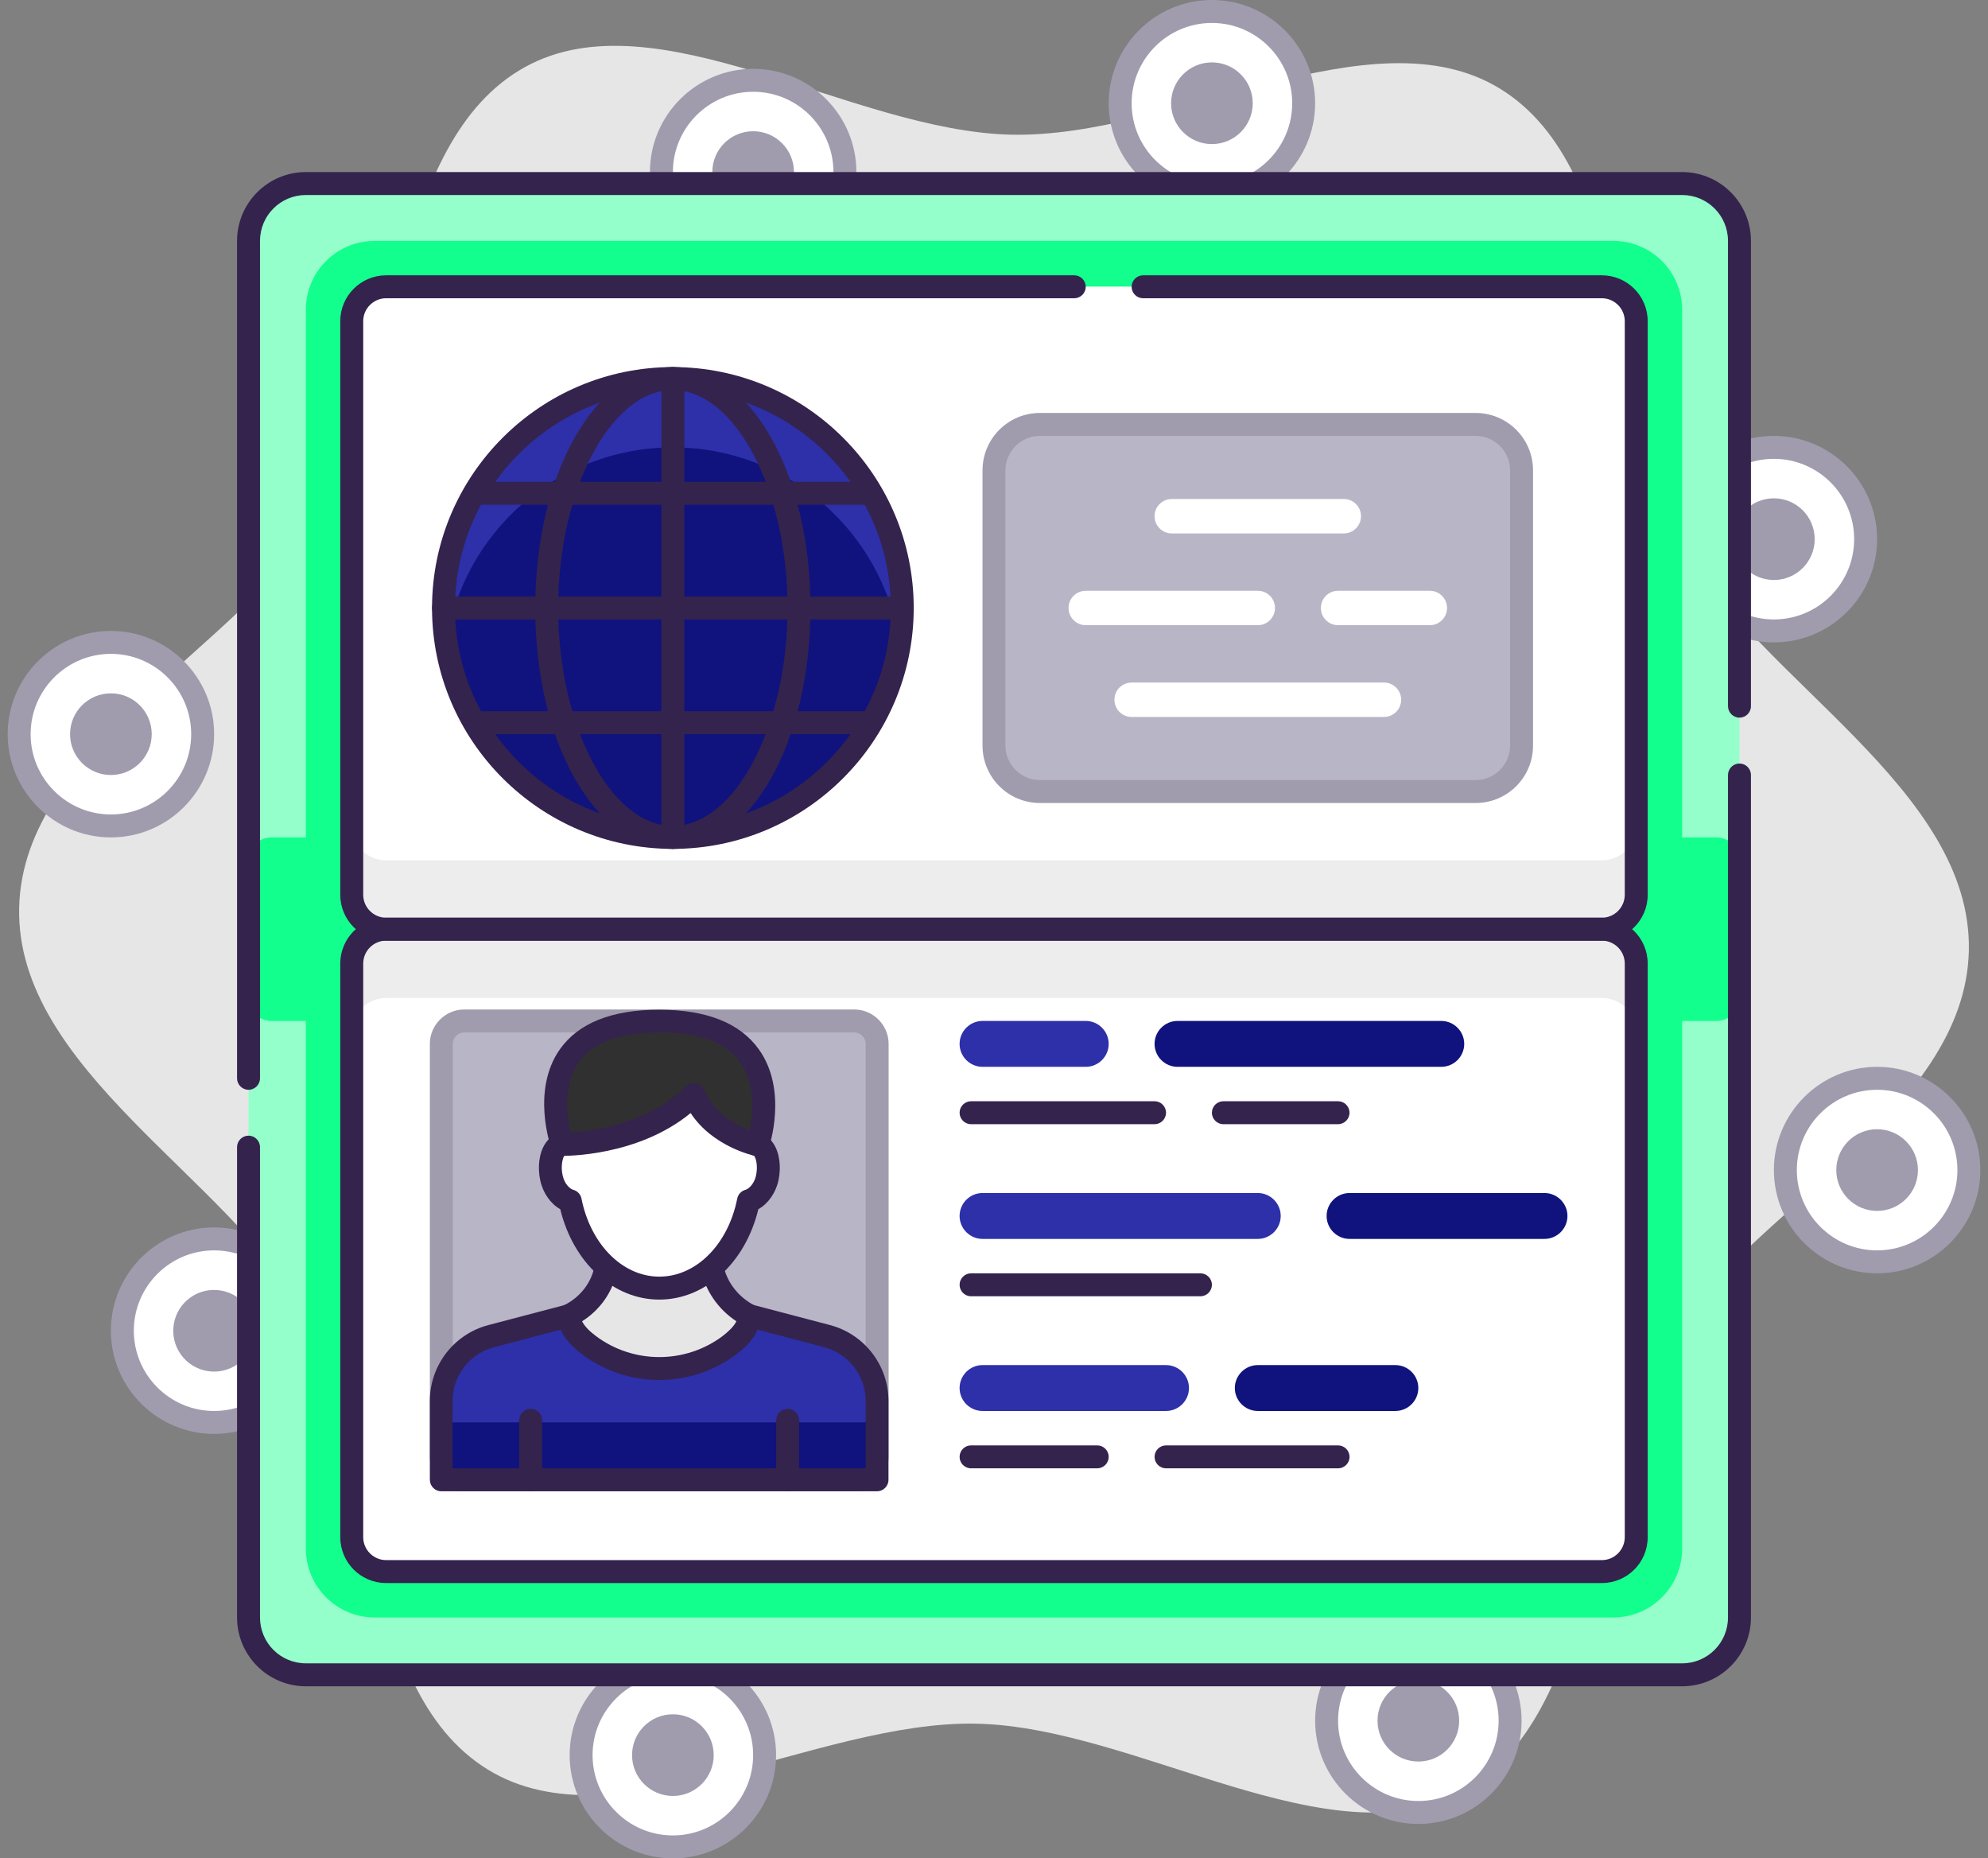 <svg width="107" height="100" viewBox="0 0 107 100" fill="none" xmlns="http://www.w3.org/2000/svg">
<rect x="0" y="0" width="107" height="100" fill="#808080" stroke="none"/>
<g id="Frame 521">
<g id="Group">
<path id="Vector" d="M90.704 29.432C86.698 22.08 87.846 9.13 80.735 4.772C73.846 0.549 63.068 7.438 54.426 7.247C45.784 7.056 35.321 -0.302 28.253 3.611C20.963 7.648 21.55 20.648 17.223 27.809C13.037 34.759 1.223 40.13 1.031 48.846C0.84 57.556 12.408 63.444 16.297 70.568C20.303 77.92 19.155 90.87 26.266 95.228C33.155 99.451 43.932 92.562 52.574 92.753C61.216 92.945 71.679 100.302 78.747 96.389C86.037 92.346 85.451 79.352 89.778 72.191C93.969 65.247 105.778 59.877 105.969 51.16C106.161 42.451 94.593 36.562 90.704 29.438V29.432Z" fill="#E6E6E6"/>
<path id="Vector_2" d="M11.524 76.543C14.251 76.543 16.462 74.332 16.462 71.605C16.462 68.877 14.251 66.666 11.524 66.666C8.796 66.666 6.585 68.877 6.585 71.605C6.585 74.332 8.796 76.543 11.524 76.543Z" fill="white"/>
<path id="Vector_3" d="M11.524 77.16C8.462 77.16 5.968 74.667 5.968 71.605C5.968 68.543 8.462 66.049 11.524 66.049C14.585 66.049 17.079 68.543 17.079 71.605C17.079 74.667 14.585 77.16 11.524 77.16ZM11.524 67.284C9.141 67.284 7.203 69.222 7.203 71.605C7.203 73.988 9.141 75.926 11.524 75.926C13.906 75.926 15.845 73.988 15.845 71.605C15.845 69.222 13.906 67.284 11.524 67.284Z" fill="#A09CAD"/>
<path id="Vector_4" d="M13.692 71.962C13.886 70.764 13.073 69.635 11.875 69.441C10.677 69.247 9.548 70.06 9.354 71.258C9.159 72.456 9.973 73.585 11.171 73.779C12.369 73.974 13.497 73.16 13.692 71.962Z" fill="#A09CAD"/>
<path id="Vector_5" d="M5.969 44.444C8.696 44.444 10.907 42.233 10.907 39.506C10.907 36.779 8.696 34.568 5.969 34.568C3.242 34.568 1.031 36.779 1.031 39.506C1.031 42.233 3.242 44.444 5.969 44.444Z" fill="white"/>
<path id="Vector_6" d="M5.969 45.062C2.907 45.062 0.414 42.568 0.414 39.506C0.414 36.444 2.907 33.951 5.969 33.951C9.031 33.951 11.525 36.444 11.525 39.506C11.525 42.568 9.031 45.062 5.969 45.062ZM5.969 35.185C3.586 35.185 1.648 37.123 1.648 39.506C1.648 41.889 3.586 43.827 5.969 43.827C8.352 43.827 10.29 41.889 10.29 39.506C10.29 37.123 8.352 35.185 5.969 35.185Z" fill="#A09CAD"/>
<path id="Vector_7" d="M5.969 41.704C7.182 41.704 8.166 40.72 8.166 39.506C8.166 38.292 7.182 37.309 5.969 37.309C4.755 37.309 3.771 38.292 3.771 39.506C3.771 40.72 4.755 41.704 5.969 41.704Z" fill="#A09CAD"/>
<path id="Vector_8" d="M95.475 33.951C98.202 33.951 100.413 31.74 100.413 29.012C100.413 26.285 98.202 24.074 95.475 24.074C92.748 24.074 90.537 26.285 90.537 29.012C90.537 31.74 92.748 33.951 95.475 33.951Z" fill="white"/>
<path id="Vector_9" d="M95.475 34.568C92.413 34.568 89.919 32.074 89.919 29.012C89.919 25.951 92.413 23.457 95.475 23.457C98.537 23.457 101.031 25.951 101.031 29.012C101.031 32.074 98.537 34.568 95.475 34.568ZM95.475 24.691C93.092 24.691 91.154 26.63 91.154 29.012C91.154 31.395 93.092 33.333 95.475 33.333C97.858 33.333 99.796 31.395 99.796 29.012C99.796 26.63 97.858 24.691 95.475 24.691Z" fill="#A09CAD"/>
<path id="Vector_10" d="M95.474 31.21C96.688 31.21 97.672 30.226 97.672 29.012C97.672 27.799 96.688 26.815 95.474 26.815C94.261 26.815 93.277 27.799 93.277 29.012C93.277 30.226 94.261 31.21 95.474 31.21Z" fill="#A09CAD"/>
<path id="Vector_11" d="M101.032 67.901C103.759 67.901 105.97 65.69 105.97 62.963C105.97 60.236 103.759 58.025 101.032 58.025C98.304 58.025 96.093 60.236 96.093 62.963C96.093 65.69 98.304 67.901 101.032 67.901Z" fill="white"/>
<path id="Vector_12" d="M101.032 68.518C97.97 68.518 95.476 66.025 95.476 62.963C95.476 59.901 97.97 57.407 101.032 57.407C104.093 57.407 106.587 59.901 106.587 62.963C106.587 66.025 104.093 68.518 101.032 68.518ZM101.032 58.642C98.649 58.642 96.711 60.58 96.711 62.963C96.711 65.346 98.649 67.284 101.032 67.284C103.414 67.284 105.353 65.346 105.353 62.963C105.353 60.58 103.414 58.642 101.032 58.642Z" fill="#A09CAD"/>
<path id="Vector_13" d="M101.031 65.16C102.245 65.16 103.229 64.177 103.229 62.963C103.229 61.749 102.245 60.765 101.031 60.765C99.817 60.765 98.834 61.749 98.834 62.963C98.834 64.177 99.817 65.16 101.031 65.16Z" fill="#A09CAD"/>
<path id="Vector_14" d="M76.34 97.531C79.067 97.531 81.278 95.32 81.278 92.593C81.278 89.865 79.067 87.654 76.34 87.654C73.613 87.654 71.402 89.865 71.402 92.593C71.402 95.32 73.613 97.531 76.34 97.531Z" fill="white"/>
<path id="Vector_15" d="M76.34 98.148C73.278 98.148 70.785 95.654 70.785 92.593C70.785 89.531 73.278 87.037 76.34 87.037C79.402 87.037 81.896 89.531 81.896 92.593C81.896 95.654 79.402 98.148 76.34 98.148ZM76.34 88.272C73.957 88.272 72.019 90.21 72.019 92.593C72.019 94.975 73.957 96.914 76.34 96.914C78.723 96.914 80.661 94.975 80.661 92.593C80.661 90.21 78.723 88.272 76.34 88.272Z" fill="#A09CAD"/>
<path id="Vector_16" d="M76.34 94.79C77.553 94.79 78.537 93.806 78.537 92.593C78.537 91.379 77.553 90.395 76.34 90.395C75.126 90.395 74.142 91.379 74.142 92.593C74.142 93.806 75.126 94.79 76.34 94.79Z" fill="#A09CAD"/>
<path id="Vector_17" d="M36.215 99.383C38.943 99.383 41.153 97.172 41.153 94.445C41.153 91.717 38.943 89.506 36.215 89.506C33.488 89.506 31.277 91.717 31.277 94.445C31.277 97.172 33.488 99.383 36.215 99.383Z" fill="white"/>
<path id="Vector_18" d="M36.215 100C33.154 100 30.66 97.506 30.66 94.445C30.66 91.383 33.154 88.889 36.215 88.889C39.277 88.889 41.771 91.383 41.771 94.445C41.771 97.506 39.277 100 36.215 100ZM36.215 90.124C33.833 90.124 31.894 92.062 31.894 94.445C31.894 96.827 33.833 98.766 36.215 98.766C38.598 98.766 40.536 96.827 40.536 94.445C40.536 92.062 38.598 90.124 36.215 90.124Z" fill="#A09CAD"/>
<path id="Vector_19" d="M36.217 96.642C37.43 96.642 38.414 95.658 38.414 94.445C38.414 93.231 37.43 92.247 36.217 92.247C35.003 92.247 34.019 93.231 34.019 94.445C34.019 95.658 35.003 96.642 36.217 96.642Z" fill="#A09CAD"/>
<path id="Vector_20" d="M65.229 10.494C67.956 10.494 70.167 8.283 70.167 5.555C70.167 2.828 67.956 0.617 65.229 0.617C62.502 0.617 60.291 2.828 60.291 5.555C60.291 8.283 62.502 10.494 65.229 10.494Z" fill="white"/>
<path id="Vector_21" d="M65.229 11.111C62.167 11.111 59.673 8.617 59.673 5.556C59.673 2.494 62.167 0 65.229 0C68.291 0 70.784 2.494 70.784 5.556C70.784 8.617 68.291 11.111 65.229 11.111ZM65.229 1.235C62.846 1.235 60.908 3.173 60.908 5.556C60.908 7.938 62.846 9.877 65.229 9.877C67.612 9.877 69.55 7.938 69.55 5.556C69.55 3.173 67.612 1.235 65.229 1.235Z" fill="#A09CAD"/>
<path id="Vector_22" d="M65.228 7.753C66.442 7.753 67.426 6.769 67.426 5.555C67.426 4.342 66.442 3.358 65.228 3.358C64.015 3.358 63.031 4.342 63.031 5.555C63.031 6.769 64.015 7.753 65.228 7.753Z" fill="#A09CAD"/>
<path id="Vector_23" d="M40.537 14.198C43.265 14.198 45.476 11.987 45.476 9.259C45.476 6.532 43.265 4.321 40.537 4.321C37.81 4.321 35.599 6.532 35.599 9.259C35.599 11.987 37.81 14.198 40.537 14.198Z" fill="white"/>
<path id="Vector_24" d="M40.538 14.815C37.476 14.815 34.982 12.321 34.982 9.259C34.982 6.197 37.476 3.704 40.538 3.704C43.599 3.704 46.093 6.197 46.093 9.259C46.093 12.321 43.599 14.815 40.538 14.815ZM40.538 4.938C38.155 4.938 36.217 6.876 36.217 9.259C36.217 11.642 38.155 13.58 40.538 13.58C42.92 13.58 44.858 11.642 44.858 9.259C44.858 6.876 42.92 4.938 40.538 4.938Z" fill="#A09CAD"/>
<path id="Vector_25" d="M40.537 11.457C41.751 11.457 42.734 10.473 42.734 9.259C42.734 8.046 41.751 7.062 40.537 7.062C39.323 7.062 38.339 8.046 38.339 9.259C38.339 10.473 39.323 11.457 40.537 11.457Z" fill="#A09CAD"/>
<path id="Vector_26" d="M90.537 9.876H16.463C14.758 9.876 13.377 11.258 13.377 12.963V87.037C13.377 88.742 14.758 90.123 16.463 90.123H90.537C92.242 90.123 93.623 88.742 93.623 87.037V12.963C93.623 11.258 92.242 9.876 90.537 9.876Z" fill="#94FFCB"/>
<path id="Vector_27" d="M86.833 12.963H20.166C18.121 12.963 16.462 14.621 16.462 16.667V83.333C16.462 85.379 18.121 87.037 20.166 87.037H86.833C88.878 87.037 90.537 85.379 90.537 83.333V16.667C90.537 14.621 88.878 12.963 86.833 12.963Z" fill="#12FF8D"/>
<path id="Vector_28" d="M92.389 45.062H14.611C13.929 45.062 13.377 45.614 13.377 46.296V53.704C13.377 54.386 13.929 54.938 14.611 54.938H92.389C93.071 54.938 93.623 54.386 93.623 53.704V46.296C93.623 45.614 93.071 45.062 92.389 45.062Z" fill="#12FF8D"/>
<path id="Vector_29" d="M86.215 15.432H20.783C19.76 15.432 18.931 16.261 18.931 17.284V48.148C18.931 49.171 19.76 50 20.783 50H86.215C87.238 50 88.067 49.171 88.067 48.148V17.284C88.067 16.261 87.238 15.432 86.215 15.432Z" fill="#EDEDED"/>
<path id="Vector_30" d="M86.215 50H20.783C19.76 50 18.931 50.829 18.931 51.852V82.716C18.931 83.739 19.76 84.568 20.783 84.568H86.215C87.238 84.568 88.067 83.739 88.067 82.716V51.852C88.067 50.829 87.238 50 86.215 50Z" fill="#EDEDED"/>
<path id="Vector_31" d="M86.215 15.432H20.783C19.76 15.432 18.931 16.261 18.931 17.284V44.444C18.931 45.467 19.76 46.296 20.783 46.296H86.215C87.238 46.296 88.067 45.467 88.067 44.444V17.284C88.067 16.261 87.238 15.432 86.215 15.432Z" fill="white"/>
<path id="Vector_32" d="M90.537 90.741H16.463C14.42 90.741 12.759 89.08 12.759 87.037V61.728C12.759 61.389 13.037 61.111 13.377 61.111C13.716 61.111 13.994 61.389 13.994 61.728V87.037C13.994 88.401 15.099 89.506 16.463 89.506H90.537C91.901 89.506 93.006 88.401 93.006 87.037V41.704C93.006 41.364 93.284 41.086 93.624 41.086C93.963 41.086 94.241 41.364 94.241 41.704V87.037C94.241 89.08 92.58 90.741 90.537 90.741Z" fill="#34234D"/>
<path id="Vector_33" d="M13.377 58.642C13.037 58.642 12.759 58.364 12.759 58.025V12.963C12.759 10.92 14.42 9.259 16.463 9.259H90.537C92.58 9.259 94.241 10.92 94.241 12.963V38C94.241 38.34 93.963 38.617 93.624 38.617C93.284 38.617 93.006 38.34 93.006 38V12.963C93.006 11.599 91.901 10.494 90.537 10.494H16.463C15.099 10.494 13.994 11.599 13.994 12.963V58.025C13.994 58.364 13.716 58.642 13.377 58.642Z" fill="#34234D"/>
<path id="Vector_34" d="M79.425 22.839H55.969C54.605 22.839 53.499 23.945 53.499 25.308V40.123C53.499 41.487 54.605 42.592 55.969 42.592H79.425C80.789 42.592 81.895 41.487 81.895 40.123V25.308C81.895 23.945 80.789 22.839 79.425 22.839Z" fill="#B8B5C6"/>
<path id="Vector_35" d="M79.425 43.21H55.969C54.265 43.21 52.882 41.827 52.882 40.123V25.309C52.882 23.605 54.265 22.222 55.969 22.222H79.425C81.129 22.222 82.512 23.605 82.512 25.309V40.123C82.512 41.827 81.129 43.21 79.425 43.21ZM55.969 23.457C54.95 23.457 54.117 24.29 54.117 25.309V40.123C54.117 41.142 54.95 41.975 55.969 41.975H79.425C80.444 41.975 81.277 41.142 81.277 40.123V25.309C81.277 24.29 80.444 23.457 79.425 23.457H55.969Z" fill="#A09CAD"/>
<path id="Vector_36" d="M86.215 53.704H20.783C19.76 53.704 18.931 54.533 18.931 55.556V82.716C18.931 83.739 19.76 84.568 20.783 84.568H86.215C87.238 84.568 88.067 83.739 88.067 82.716V55.556C88.067 54.533 87.238 53.704 86.215 53.704Z" fill="white"/>
<path id="Vector_37" d="M86.215 85.185H20.783C19.419 85.185 18.314 84.08 18.314 82.716V51.852C18.314 50.488 19.419 49.383 20.783 49.383H86.215C87.579 49.383 88.684 50.488 88.684 51.852V82.716C88.684 84.08 87.579 85.185 86.215 85.185ZM20.783 50.617C20.104 50.617 19.549 51.173 19.549 51.852V82.716C19.549 83.395 20.104 83.951 20.783 83.951H86.215C86.894 83.951 87.45 83.395 87.45 82.716V51.852C87.45 51.173 86.894 50.617 86.215 50.617H20.783Z" fill="#34234D"/>
<path id="Vector_38" d="M36.216 45.062C43.035 45.062 48.562 39.534 48.562 32.716C48.562 25.898 43.035 20.37 36.216 20.37C29.398 20.37 23.871 25.898 23.871 32.716C23.871 39.534 29.398 45.062 36.216 45.062Z" fill="#10137D"/>
<path id="Vector_39" d="M86.215 50.617H20.783C19.419 50.617 18.314 49.513 18.314 48.148V17.284C18.314 15.92 19.419 14.815 20.783 14.815H57.82C58.16 14.815 58.437 15.093 58.437 15.432C58.437 15.772 58.16 16.049 57.82 16.049H20.783C20.104 16.049 19.549 16.605 19.549 17.284V48.148C19.549 48.827 20.104 49.383 20.783 49.383H86.215C86.894 49.383 87.45 48.827 87.45 48.148V17.284C87.45 16.605 86.894 16.049 86.215 16.049H61.524C61.184 16.049 60.907 15.772 60.907 15.432C60.907 15.093 61.184 14.815 61.524 14.815H86.215C87.579 14.815 88.684 15.92 88.684 17.284V48.148C88.684 49.513 87.579 50.617 86.215 50.617Z" fill="#34234D"/>
<path id="Vector_40" d="M36.216 24.074C42.401 24.074 47.513 28.63 48.408 34.568C48.5 33.963 48.562 33.346 48.562 32.716C48.562 25.895 43.037 20.37 36.216 20.37C29.395 20.37 23.871 25.895 23.871 32.716C23.871 33.346 23.932 33.963 24.025 34.568C24.92 28.63 30.031 24.074 36.216 24.074Z" fill="#2D30A9"/>
<path id="Vector_41" d="M36.216 45.679C29.068 45.679 23.253 39.864 23.253 32.716C23.253 25.568 29.068 19.753 36.216 19.753C43.364 19.753 49.179 25.568 49.179 32.716C49.179 39.864 43.364 45.679 36.216 45.679ZM36.216 20.988C29.747 20.988 24.488 26.247 24.488 32.716C24.488 39.185 29.747 44.444 36.216 44.444C42.685 44.444 47.945 39.185 47.945 32.716C47.945 26.247 42.685 20.988 36.216 20.988Z" fill="#34234D"/>
<path id="Vector_42" d="M36.215 45.679C32.061 45.679 28.808 39.987 28.808 32.716C28.808 25.444 32.061 19.753 36.215 19.753C40.37 19.753 43.623 25.444 43.623 32.716C43.623 39.987 40.37 45.679 36.215 45.679ZM36.215 20.988C32.87 20.988 30.043 26.358 30.043 32.716C30.043 39.074 32.87 44.444 36.215 44.444C39.561 44.444 42.388 39.074 42.388 32.716C42.388 26.358 39.561 20.988 36.215 20.988Z" fill="#34234D"/>
<path id="Vector_43" d="M36.216 45.679C35.877 45.679 35.599 45.401 35.599 45.062V20.37C35.599 20.031 35.877 19.753 36.216 19.753C36.556 19.753 36.834 20.031 36.834 20.37V45.062C36.834 45.401 36.556 45.679 36.216 45.679Z" fill="#34234D"/>
<path id="Vector_44" d="M48.562 33.333H23.871C23.531 33.333 23.253 33.055 23.253 32.716C23.253 32.376 23.531 32.099 23.871 32.099H48.562C48.902 32.099 49.179 32.376 49.179 32.716C49.179 33.055 48.902 33.333 48.562 33.333Z" fill="#34234D"/>
<path id="Vector_45" d="M46.71 39.506H25.722C25.383 39.506 25.105 39.228 25.105 38.889C25.105 38.549 25.383 38.272 25.722 38.272H46.71C47.049 38.272 47.327 38.549 47.327 38.889C47.327 39.228 47.049 39.506 46.71 39.506Z" fill="#34234D"/>
<path id="Vector_46" d="M46.71 27.161H25.722C25.383 27.161 25.105 26.883 25.105 26.543C25.105 26.204 25.383 25.926 25.722 25.926H46.71C47.049 25.926 47.327 26.204 47.327 26.543C47.327 26.883 47.049 27.161 46.71 27.161Z" fill="#34234D"/>
<path id="Vector_47" d="M76.957 33.642H72.019C71.507 33.642 71.093 33.228 71.093 32.716C71.093 32.204 71.507 31.79 72.019 31.79H76.957C77.47 31.79 77.883 32.204 77.883 32.716C77.883 33.228 77.47 33.642 76.957 33.642Z" fill="white"/>
<path id="Vector_48" d="M67.698 33.642H58.439C57.927 33.642 57.513 33.228 57.513 32.716C57.513 32.204 57.927 31.79 58.439 31.79H67.698C68.211 31.79 68.624 32.204 68.624 32.716C68.624 33.228 68.211 33.642 67.698 33.642Z" fill="white"/>
<path id="Vector_49" d="M72.327 28.704H63.068C62.556 28.704 62.142 28.29 62.142 27.778C62.142 27.265 62.556 26.852 63.068 26.852H72.327C72.84 26.852 73.253 27.265 73.253 27.778C73.253 28.29 72.84 28.704 72.327 28.704Z" fill="white"/>
<path id="Vector_50" d="M74.488 38.58H60.908C60.395 38.58 59.982 38.167 59.982 37.654C59.982 37.142 60.395 36.728 60.908 36.728H74.488C75.001 36.728 75.414 37.142 75.414 37.654C75.414 38.167 75.001 38.58 74.488 38.58Z" fill="white"/>
<path id="Vector_51" d="M45.976 54.938H24.988C24.306 54.938 23.753 55.491 23.753 56.173V78.395C23.753 79.077 24.306 79.63 24.988 79.63H45.976C46.657 79.63 47.21 79.077 47.21 78.395V56.173C47.21 55.491 46.657 54.938 45.976 54.938Z" fill="#B8B5C6"/>
<path id="Vector_52" d="M45.976 80.247H24.988C23.97 80.247 23.136 79.414 23.136 78.395V56.173C23.136 55.154 23.97 54.321 24.988 54.321H45.976C46.994 54.321 47.828 55.154 47.828 56.173V78.395C47.828 79.414 46.994 80.247 45.976 80.247ZM24.988 55.556C24.649 55.556 24.371 55.833 24.371 56.173V78.395C24.371 78.735 24.649 79.012 24.988 79.012H45.976C46.315 79.012 46.593 78.735 46.593 78.395V56.173C46.593 55.833 46.315 55.556 45.976 55.556H24.988Z" fill="#A09CAD"/>
<path id="Vector_53" d="M44.519 71.895L40.34 70.796H30.63L26.451 71.895C24.864 72.309 23.759 73.747 23.759 75.383V79.624H47.216V75.383C47.216 73.741 46.111 72.309 44.525 71.895H44.519Z" fill="#10137D"/>
<path id="Vector_54" d="M44.519 71.895L40.34 70.796H30.63L26.451 71.895C24.864 72.309 23.759 73.747 23.759 75.383V76.537H47.216V75.383C47.216 73.741 46.111 72.309 44.525 71.895H44.519Z" fill="#2D30A9"/>
<path id="Vector_55" d="M42.394 80.247C42.055 80.247 41.777 79.969 41.777 79.63V76.426C41.777 76.086 42.055 75.809 42.394 75.809C42.734 75.809 43.011 76.086 43.011 76.426V79.63C43.011 79.969 42.734 80.247 42.394 80.247Z" fill="#34234D"/>
<path id="Vector_56" d="M28.562 80.247C28.223 80.247 27.945 79.969 27.945 79.63V76.426C27.945 76.086 28.223 75.809 28.562 75.809C28.902 75.809 29.179 76.086 29.179 76.426V79.63C29.179 79.969 28.902 80.247 28.562 80.247Z" fill="#34234D"/>
<path id="Vector_57" d="M47.21 80.247H23.753C23.414 80.247 23.136 79.969 23.136 79.629V75.389C23.136 73.469 24.433 71.79 26.291 71.302L30.47 70.204C30.519 70.191 30.575 70.185 30.624 70.185H40.334C40.389 70.185 40.439 70.191 40.488 70.204L44.667 71.302C46.525 71.79 47.821 73.469 47.821 75.389V79.629C47.821 79.969 47.544 80.247 47.204 80.247H47.21ZM24.371 79.012H46.593V75.389C46.593 74.031 45.673 72.839 44.358 72.494L40.254 71.413H30.698L26.593 72.494C25.278 72.839 24.358 74.031 24.358 75.389V79.012H24.371Z" fill="#34234D"/>
<path id="Vector_58" d="M39.272 72.389C39.883 71.926 40.328 71.389 40.334 70.802C39.309 70.278 38.544 69.321 38.328 68.173C38.297 68.006 38.272 66.938 38.254 66.778H32.698C32.68 66.969 32.649 68.062 32.612 68.259C32.396 69.389 31.637 70.302 30.63 70.802C30.643 71.389 31.087 71.926 31.704 72.389C33.927 74.062 37.062 74.062 39.285 72.389H39.272Z" fill="#E6E6E6"/>
<path id="Vector_59" d="M35.487 74.259C34.018 74.259 32.549 73.796 31.326 72.876C30.468 72.228 30.024 71.537 30.005 70.809C30.005 70.568 30.135 70.346 30.351 70.241C31.221 69.809 31.826 69.043 31.999 68.136C32.011 68.037 32.036 67.549 32.049 67.29C32.061 67.019 32.073 66.784 32.079 66.704C32.117 66.395 32.376 66.16 32.691 66.154H38.252C38.567 66.154 38.833 66.383 38.863 66.698C38.87 66.772 38.882 67.012 38.894 67.278C38.907 67.537 38.919 67.969 38.931 68.062C39.104 68.975 39.734 69.796 40.61 70.247C40.82 70.352 40.95 70.574 40.944 70.809C40.931 71.537 40.493 72.234 39.635 72.876C38.413 73.796 36.944 74.259 35.474 74.259H35.487ZM31.332 71.105C31.456 71.352 31.703 71.617 32.067 71.889C34.086 73.407 36.894 73.401 38.9 71.889C39.172 71.679 39.487 71.401 39.635 71.099C38.641 70.444 37.938 69.42 37.721 68.278C37.697 68.16 37.684 67.944 37.666 67.383H33.283C33.258 67.944 33.24 68.222 33.215 68.364C32.993 69.5 32.32 70.469 31.332 71.099V71.105Z" fill="#34234D"/>
<path id="Vector_60" d="M40.711 61.574C40.186 61.463 39.482 62.154 39.303 62.969C39.124 63.784 39.408 64.531 39.933 64.642C40.458 64.753 41.106 64.204 41.285 63.395C41.464 62.58 41.235 61.685 40.711 61.574Z" fill="white"/>
<path id="Vector_61" d="M30.253 61.574C30.778 61.463 31.481 62.154 31.66 62.969C31.839 63.784 31.555 64.531 31.031 64.642C30.506 64.753 29.858 64.204 29.679 63.395C29.5 62.58 29.728 61.685 30.253 61.574Z" fill="white"/>
<path id="Vector_62" d="M35.481 56.901C32.747 56.901 30.531 59.679 30.531 63.105C30.531 66.531 32.747 69.308 35.481 69.308C38.216 69.308 40.432 66.531 40.432 63.105C40.432 59.679 38.216 56.901 35.481 56.901Z" fill="white"/>
<path id="Vector_63" d="M40.709 62.191C40.61 62.191 40.512 62.167 40.425 62.124C40.259 62.037 40.141 61.877 40.104 61.691C40.042 61.358 40.246 61.006 40.58 60.938C40.888 60.877 41.246 61.056 41.345 61.358C41.444 61.661 41.252 62.013 40.968 62.142C40.888 62.179 40.802 62.198 40.715 62.198L40.709 62.191Z" fill="#34234D"/>
<path id="Vector_64" d="M35.482 69.932C33.007 69.932 30.853 67.944 30.155 65.068C29.637 64.778 29.229 64.204 29.081 63.531C28.921 62.802 29.019 62.043 29.34 61.549C29.445 61.383 29.575 61.247 29.723 61.148C30.421 58.401 32.89 56.29 35.488 56.29C38.087 56.29 40.556 58.401 41.254 61.148C41.402 61.247 41.532 61.383 41.637 61.549C41.958 62.043 42.056 62.802 41.896 63.531C41.748 64.204 41.334 64.778 40.816 65.068C40.118 67.951 37.964 69.932 35.488 69.932H35.482ZM35.482 57.525C33.396 57.525 31.322 59.395 30.859 61.697C30.809 61.938 30.624 62.13 30.384 62.179C30.316 62.241 30.155 62.691 30.285 63.259C30.384 63.71 30.674 63.975 30.853 64.025C31.081 64.086 31.254 64.272 31.297 64.5C31.791 66.969 33.513 68.697 35.488 68.697C37.464 68.697 39.186 66.975 39.68 64.5C39.723 64.272 39.896 64.086 40.124 64.025C40.297 63.975 40.593 63.71 40.692 63.259C40.816 62.691 40.661 62.234 40.562 62.167C40.322 62.117 40.161 61.938 40.112 61.697C39.649 59.395 37.575 57.525 35.488 57.525H35.482Z" fill="#34234D"/>
<path id="Vector_65" d="M30.254 61.574C30.254 61.574 27.89 54.938 35.482 54.938C43.075 54.938 40.785 61.599 40.785 61.599C40.785 61.599 38.235 61.074 37.346 58.901C34.618 61.654 30.254 61.574 30.254 61.574Z" fill="#303030"/>
<path id="Vector_66" d="M40.783 62.216C40.74 62.216 40.703 62.216 40.66 62.204C40.555 62.185 38.363 61.71 37.172 59.895C34.314 62.241 30.419 62.198 30.24 62.198C29.981 62.198 29.758 62.031 29.672 61.79C29.629 61.661 28.586 58.661 30.135 56.463C31.135 55.05 32.931 54.334 35.481 54.334C38.03 54.334 39.833 55.05 40.845 56.469C42.419 58.673 41.413 61.679 41.363 61.809C41.277 62.062 41.036 62.229 40.777 62.229L40.783 62.216ZM35.481 55.556C33.357 55.556 31.9 56.099 31.147 57.161C30.258 58.42 30.524 60.148 30.715 60.938C31.857 60.87 34.9 60.494 36.907 58.463C37.055 58.315 37.265 58.253 37.468 58.29C37.672 58.334 37.839 58.469 37.919 58.661C38.431 59.914 39.635 60.537 40.351 60.809C40.524 59.957 40.691 58.352 39.839 57.161C39.073 56.087 37.604 55.543 35.481 55.543V55.556Z" fill="#34234D"/>
<path id="Vector_67" d="M77.574 57.407H63.377C62.698 57.407 62.142 56.852 62.142 56.173C62.142 55.494 62.698 54.938 63.377 54.938H77.574C78.253 54.938 78.809 55.494 78.809 56.173C78.809 56.852 78.253 57.407 77.574 57.407Z" fill="#10137D"/>
<path id="Vector_68" d="M58.438 57.407H52.883C52.203 57.407 51.648 56.852 51.648 56.173C51.648 55.494 52.203 54.938 52.883 54.938H58.438C59.117 54.938 59.673 55.494 59.673 56.173C59.673 56.852 59.117 57.407 58.438 57.407Z" fill="#2D30A9"/>
<path id="Vector_69" d="M83.13 66.667H72.636C71.957 66.667 71.402 66.111 71.402 65.432C71.402 64.753 71.957 64.198 72.636 64.198H83.13C83.809 64.198 84.365 64.753 84.365 65.432C84.365 66.111 83.809 66.667 83.13 66.667Z" fill="#10137D"/>
<path id="Vector_70" d="M67.697 66.667H52.883C52.203 66.667 51.648 66.111 51.648 65.432C51.648 64.753 52.203 64.198 52.883 64.198H67.697C68.376 64.198 68.932 64.753 68.932 65.432C68.932 66.111 68.376 66.667 67.697 66.667Z" fill="#2D30A9"/>
<path id="Vector_71" d="M75.104 75.926H67.697C67.018 75.926 66.462 75.37 66.462 74.691C66.462 74.012 67.018 73.457 67.697 73.457H75.104C75.783 73.457 76.339 74.012 76.339 74.691C76.339 75.37 75.783 75.926 75.104 75.926Z" fill="#10137D"/>
<path id="Vector_72" d="M62.759 75.926H52.883C52.203 75.926 51.648 75.37 51.648 74.691C51.648 74.012 52.203 73.457 52.883 73.457H62.759C63.438 73.457 63.994 74.012 63.994 74.691C63.994 75.37 63.438 75.926 62.759 75.926Z" fill="#2D30A9"/>
<path id="Vector_73" d="M72.018 60.494H65.845C65.506 60.494 65.228 60.216 65.228 59.877C65.228 59.537 65.506 59.259 65.845 59.259H72.018C72.358 59.259 72.635 59.537 72.635 59.877C72.635 60.216 72.358 60.494 72.018 60.494Z" fill="#34234D"/>
<path id="Vector_74" d="M62.142 60.494H52.265C51.926 60.494 51.648 60.216 51.648 59.877C51.648 59.537 51.926 59.259 52.265 59.259H62.142C62.481 59.259 62.759 59.537 62.759 59.877C62.759 60.216 62.481 60.494 62.142 60.494Z" fill="#34234D"/>
<path id="Vector_75" d="M64.611 69.753H52.265C51.926 69.753 51.648 69.475 51.648 69.136C51.648 68.796 51.926 68.519 52.265 68.519H64.611C64.95 68.519 65.228 68.796 65.228 69.136C65.228 69.475 64.95 69.753 64.611 69.753Z" fill="#34234D"/>
<path id="Vector_76" d="M72.019 79.012H62.759C62.42 79.012 62.142 78.735 62.142 78.395C62.142 78.056 62.42 77.778 62.759 77.778H72.019C72.358 77.778 72.636 78.056 72.636 78.395C72.636 78.735 72.358 79.012 72.019 79.012Z" fill="#34234D"/>
<path id="Vector_77" d="M59.055 79.012H52.265C51.926 79.012 51.648 78.735 51.648 78.395C51.648 78.056 51.926 77.778 52.265 77.778H59.055C59.395 77.778 59.673 78.056 59.673 78.395C59.673 78.735 59.395 79.012 59.055 79.012Z" fill="#34234D"/>
</g>
</g>
</svg>
